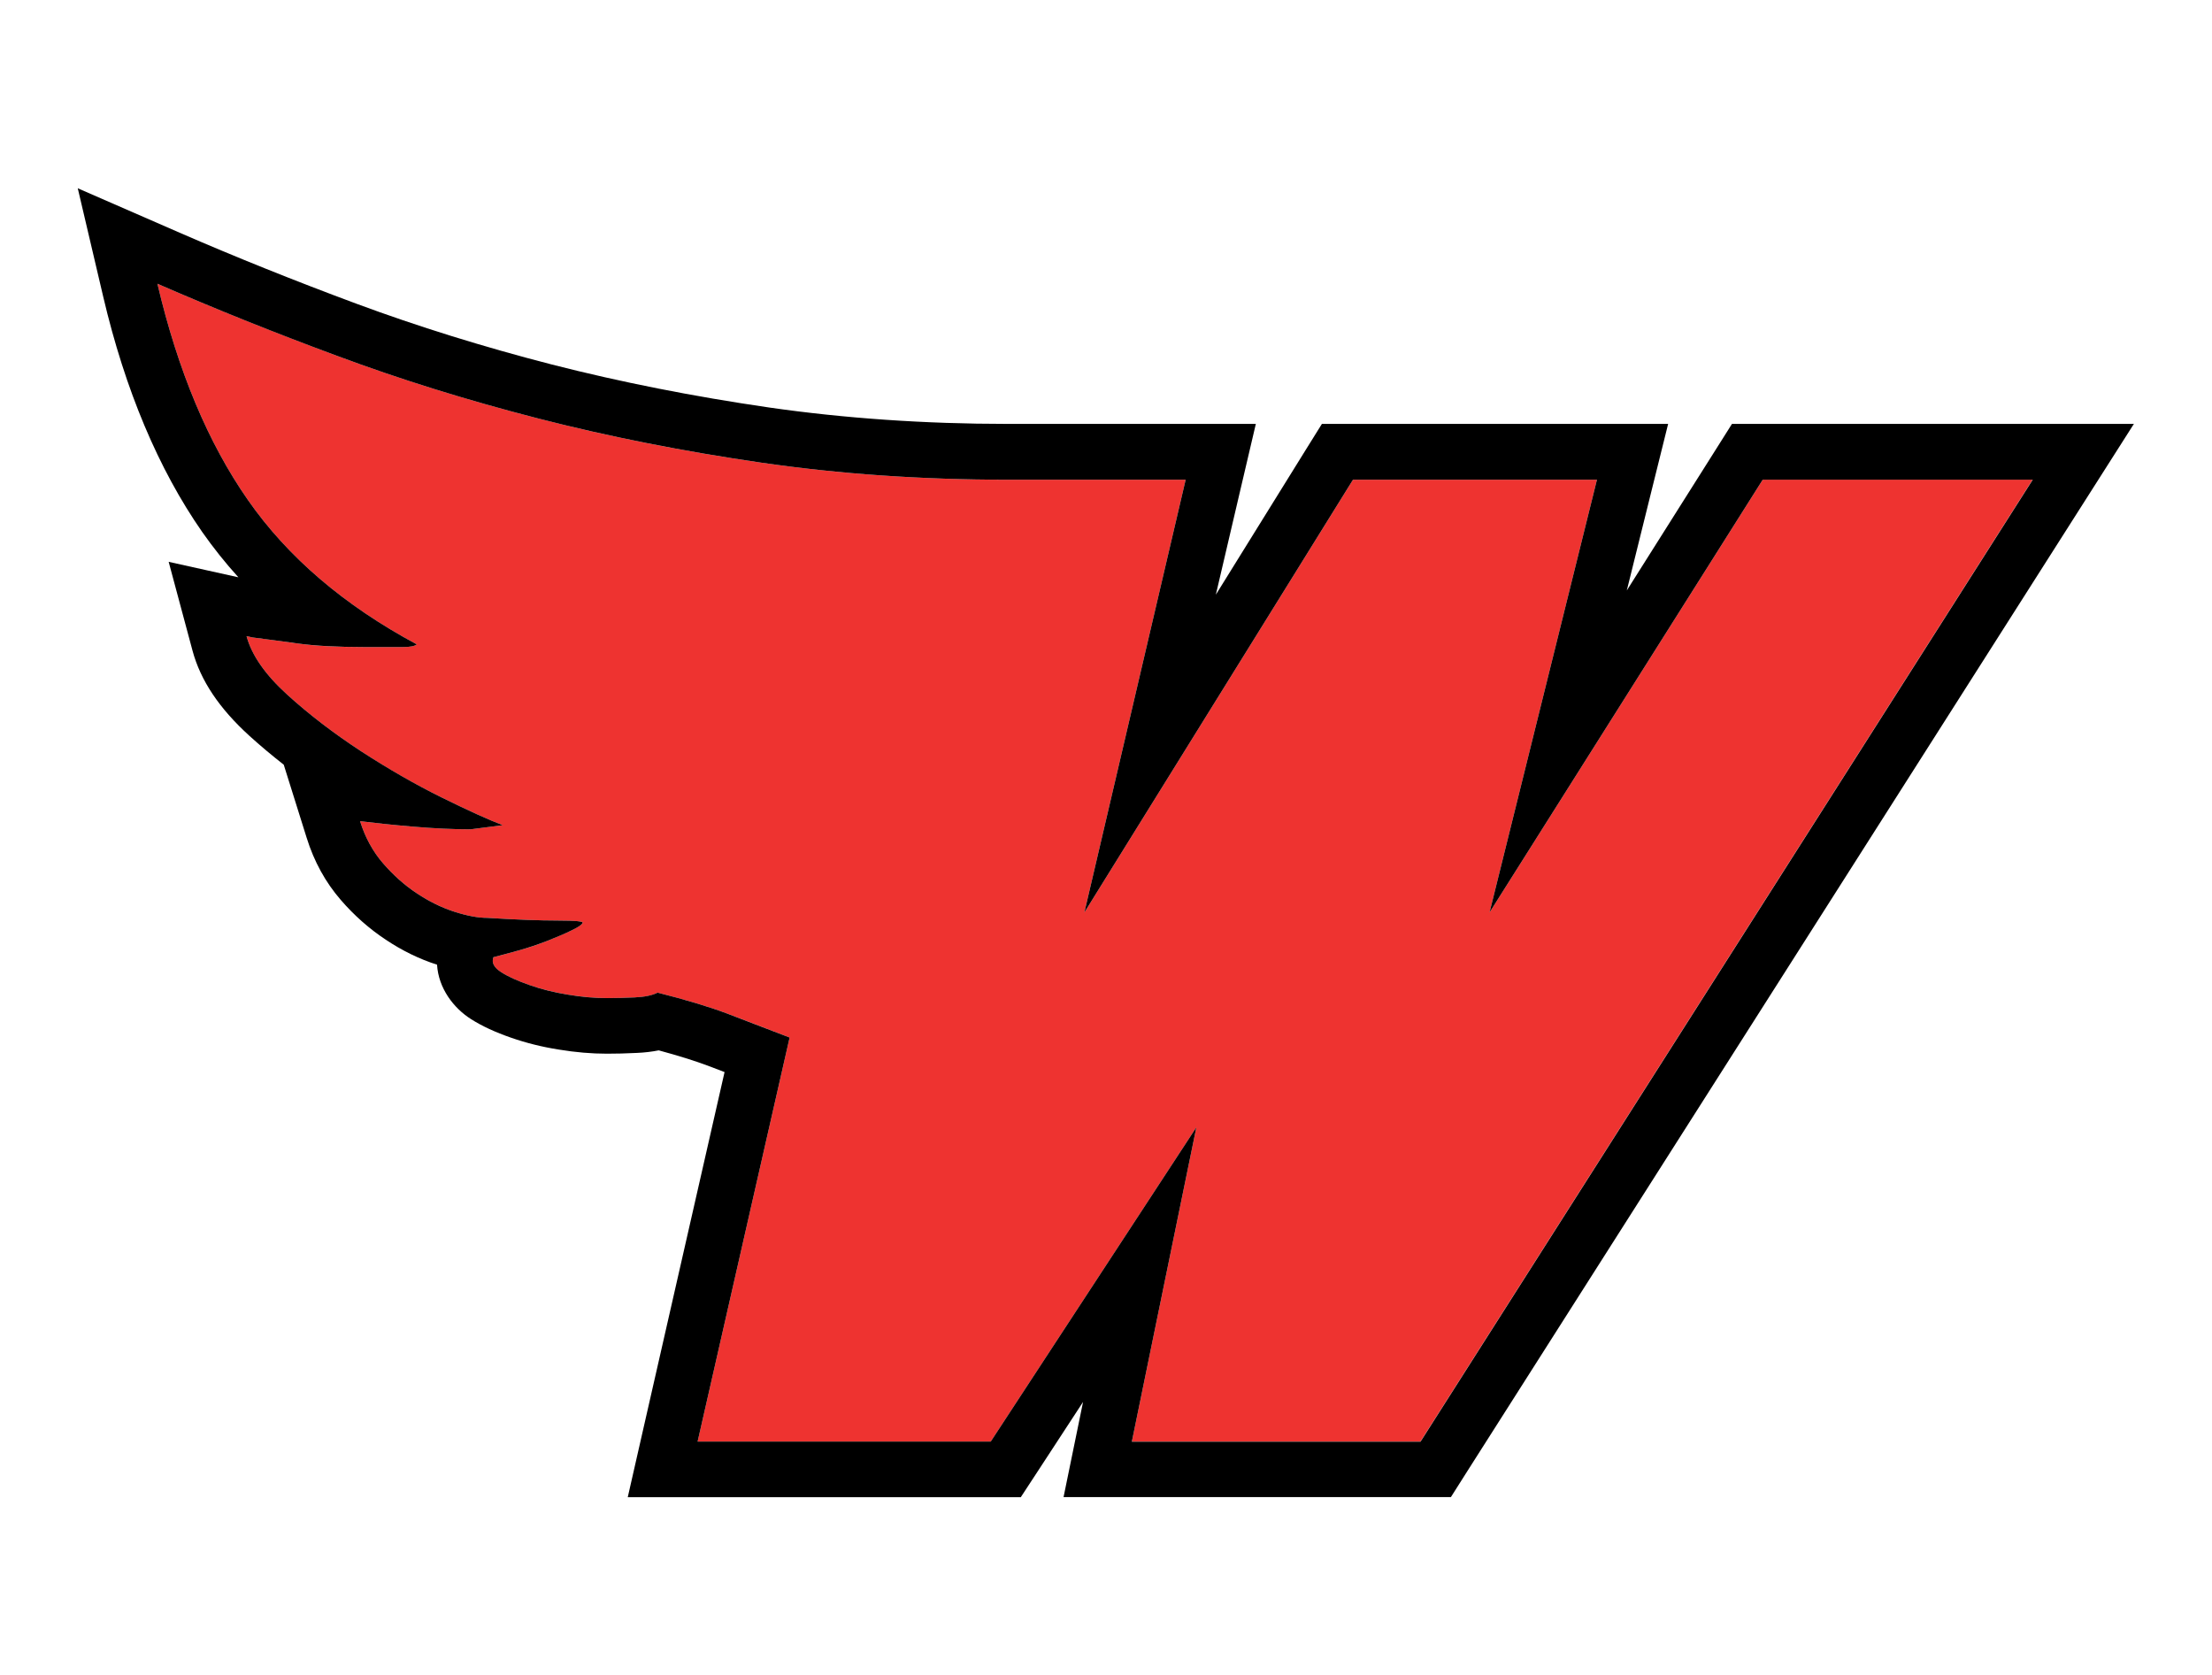 <?xml version="1.0" encoding="UTF-8"?>
<svg id="Layer_2" data-name="Layer 2" xmlns="http://www.w3.org/2000/svg" viewBox="0 0 198.56 150.37">
  <defs>
    <style>
      .cls-1 {
        fill: none;
      }

      .cls-2 {
        fill: #ee3330;
      }
    </style>
  </defs>
  <g id="Layer_2-2" data-name="Layer 2">
    <g>
      <path class="cls-2" d="M158.23,43.06l-24.52,38.84,9.64-38.84h-21.9l-24.11,38.84,9.09-38.84h-15.98c-7.71,0-15.08-.51-22.11-1.53s-13.71-2.34-20.04-3.97c-6.34-1.63-12.35-3.5-18.05-5.62-5.69-2.12-11.07-4.27-16.12-6.47,1.84,7.82,4.55,14.29,8.13,19.42,3.58,5.13,8.63,9.45,15.15,12.95-.18.16-.6.24-1.24.24h-3.44c-2.48,0-4.45-.1-5.92-.31-1.47-.2-2.85-.39-4.13-.55l-.55-.12c.46,1.71,1.68,3.46,3.65,5.25s4.18,3.48,6.61,5.07,4.84,2.97,7.23,4.15,4.22,2.01,5.51,2.5l-2.89.37c-1.56,0-3.28-.08-5.17-.24-1.88-.16-3.47-.33-4.75-.49.46,1.47,1.15,2.73,2.07,3.79s1.93,1.95,3.03,2.69c1.1.73,2.23,1.28,3.37,1.65,1.15.37,2.14.55,2.96.55,1.29.08,2.46.14,3.51.18,1.06.04,2,.06,2.82.06,1.65,0,2.39.08,2.2.24-.09.16-.44.39-1.03.67-.6.28-1.31.59-2.14.92-.83.33-1.68.61-2.55.85s-1.63.45-2.27.61c-.18.49.05.94.69,1.34.64.41,1.49.79,2.55,1.16,1.06.37,2.2.65,3.44.86,1.24.2,2.41.31,3.51.31.73,0,1.56-.02,2.48-.06s1.61-.18,2.07-.43c2.57.65,4.66,1.28,6.27,1.89s3.47,1.32,5.58,2.14l-8.26,36.27h26.31l18.46-28.21-5.79,28.21h25.9l54.96-86.35h-24.24.01Z"/>
      <path d="M191.58,38.05h-36.11l-1.47,2.33-7.97,12.62,2.17-8.75,1.54-6.2h-31.08l-1.47,2.36-8.05,12.97,2.15-9.19,1.44-6.14h-22.28c-7.44,0-14.64-.5-21.39-1.47-6.82-.99-13.38-2.29-19.52-3.86-6.14-1.58-12.05-3.42-17.55-5.46-5.58-2.07-10.92-4.22-15.86-6.37l-9.15-3.99,2.28,9.71c1.97,8.4,4.97,15.51,8.89,21.14.99,1.41,2.07,2.77,3.25,4.07l-6.26-1.39,2.14,7.97c.72,2.68,2.4,5.19,5.12,7.66.97.88,2,1.74,3.07,2.58l2.06,6.57c.66,2.12,1.69,3.99,3.06,5.57,1.2,1.39,2.56,2.59,4.04,3.57,1.47.98,3.02,1.74,4.6,2.24.13,2.11,1.47,3.89,3.07,4.9.98.62,2.15,1.16,3.59,1.66,1.32.46,2.75.82,4.27,1.06,1.51.25,2.96.37,4.32.37.81,0,1.72-.02,2.7-.07.7-.03,1.35-.11,1.95-.23,1.77.48,3.24.94,4.39,1.37.48.18.99.38,1.52.58l-7.3,32.05-1.39,6.11h35.28l1.48-2.26,4.11-6.29-.52,2.54-1.23,6h34.77l1.47-2.32,54.96-86.35,4.89-7.68.02.02ZM101.6,129.4l5.79-28.21-18.46,28.21h-26.31l8.26-36.27c-2.11-.81-3.97-1.53-5.58-2.14s-3.7-1.24-6.27-1.89c-.46.24-1.15.39-2.07.43s-1.74.06-2.48.06c-1.1,0-2.27-.1-3.51-.31-1.24-.2-2.39-.49-3.44-.86-1.06-.37-1.91-.75-2.55-1.16s-.87-.85-.69-1.34c.64-.16,1.4-.37,2.27-.61s1.72-.53,2.55-.85c.83-.33,1.54-.63,2.14-.92.6-.28.94-.51,1.03-.67.18-.16-.55-.24-2.2-.24-.83,0-1.77-.02-2.82-.06-1.06-.04-2.23-.1-3.51-.18-.83,0-1.81-.18-2.96-.55-1.15-.37-2.27-.92-3.37-1.65-1.1-.73-2.11-1.63-3.03-2.69-.92-1.06-1.61-2.32-2.07-3.79,1.29.16,2.87.33,4.75.49s3.6.24,5.17.24l2.89-.37c-1.29-.49-3.12-1.32-5.51-2.5s-4.8-2.57-7.23-4.15c-2.43-1.59-4.64-3.28-6.61-5.07-1.97-1.79-3.19-3.54-3.65-5.25l.55.12c1.29.16,2.66.35,4.13.55s3.44.31,5.92.31h3.44c.64,0,1.06-.08,1.24-.24-6.52-3.5-11.57-7.82-15.15-12.95s-6.29-11.6-8.13-19.42c5.05,2.2,10.42,4.36,16.12,6.47,5.69,2.12,11.71,3.99,18.05,5.62s13.02,2.95,20.04,3.97c7.03,1.02,14.4,1.53,22.11,1.53h15.98l-9.09,38.84,24.11-38.84h21.9l-9.64,38.84,24.52-38.84h24.24l-54.96,86.35h-25.91Z"/>
    </g>
    <rect class="cls-1" width="198.56" height="150.37"/>
  </g>
</svg>